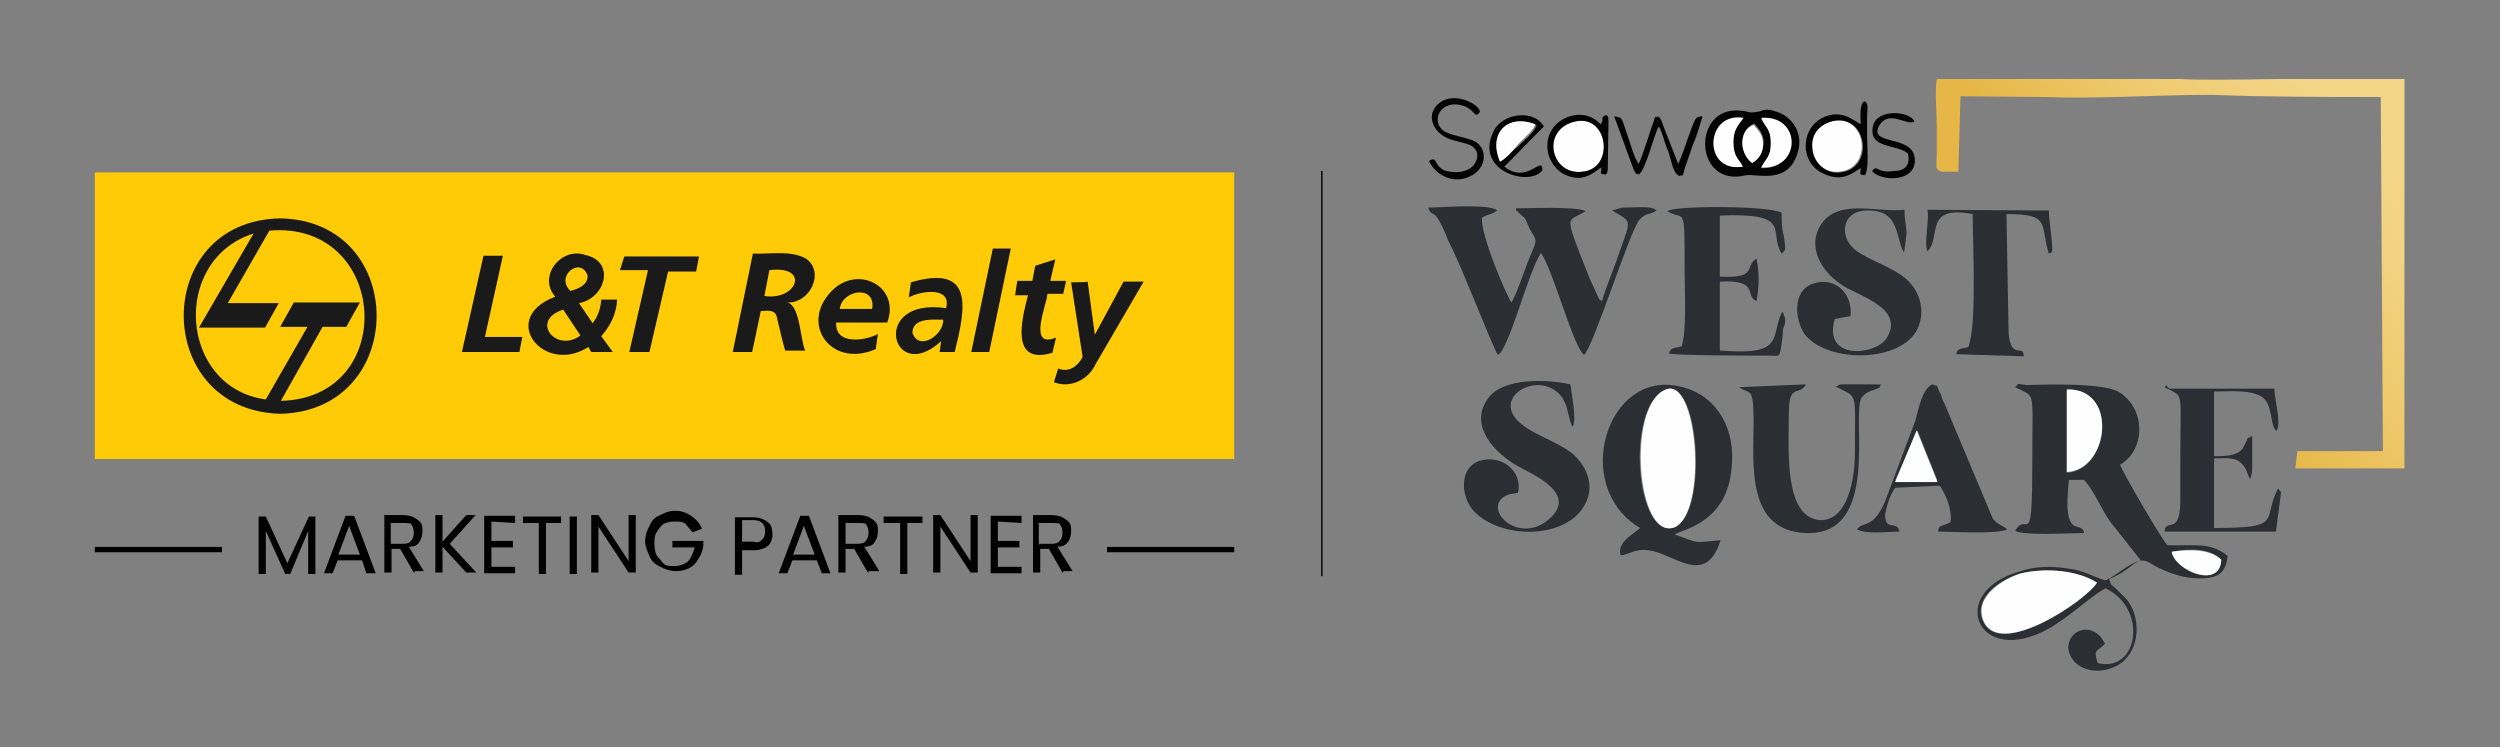 <?xml version="1.0" encoding="utf-8"?>
<!-- Generator: Adobe Illustrator 25.4.1, SVG Export Plug-In . SVG Version: 6.00 Build 0)  -->
<svg version="1.1" id="Layer_1" xmlns="http://www.w3.org/2000/svg" xmlns:xlink="http://www.w3.org/1999/xlink" x="0px" y="0px"
	 viewBox="0 0 348 104" style="enable-background:new 0 0 348 104;" xml:space="preserve">
<rect x="0" y="0" width="348" height="104" fill="#808080" stroke="none"/>
<style type="text/css">
	.st0{fill-rule:evenodd;clip-rule:evenodd;fill:#2B2E33;}
	.st1{fill-rule:evenodd;clip-rule:evenodd;fill:#030303;}
	.st2{fill-rule:evenodd;clip-rule:evenodd;fill:#FEFEFE;}
	.st3{clip-path:url(#SVGID_00000074415237428722913720000002384590854376946860_);}
	.st4{fill:url(#SVGID_00000078756738186575464490000002075461708060685485_);}
	.st5{fill:#FFCA06;}
	.st6{fill-rule:evenodd;clip-rule:evenodd;fill:#1A1A1A;}
	.st7{fill:#1A1A1A;}
	.st8{fill:none;stroke:#000000;stroke-width:0.744;stroke-miterlimit:10;}
</style>
<g>
	<g>
		<path class="st0" d="M208.5,49.4c1.5-0.6,4.2-11.5,6-14.2c1.7,2.4,4.5,13.1,6,14.2c1.3-1.1,6.3-17.1,7.7-18.8
			c1-1.1,1.4-0.6,2.4-1.3c-0.8-0.7-2.4-0.4-4.8-0.4l-1.4,0.4c2.8,1.7,2.7,1,1,5.9c-0.8,2.4-1.8,4.6-2.4,6.7
			c-0.6-0.4-0.3-0.1-0.6-0.7l-1.1-2.4c-3.8-9.6-3.2-7.7-0.6-9.4c-1-0.7-8.3-0.4-9.7-0.4c0.3,1-0.1,0,0.4,0.6c1,1,0.7,0.3,1.5,2.2
			c1,1.7,1.1,1.5,0.3,3.4c-1,2.2-1.7,4.9-2.8,6.9c-0.8-1.1-4.4-9.7-4.1-11.8c1-0.6,1.4-0.4,2.1-1c-1-1-8.1-0.4-9.6-0.4
			c0.7,1.8,0.7-0.7,2.8,4.6C203.4,36.9,207.5,47.7,208.5,49.4"/>
		<g>
			<path class="st1" d="M250.3,21c0.7-2.4-0.8-4.9-3.2-5.5c-0.7-0.3-1.5-0.3-2.1,0c-1.8,0.3-1,0.1-2.7-0.1c-6.9-0.7-6.5,10.8,0.7,9
				C244.4,24.1,249.1,25.9,250.3,21 M242.6,23.2c-5.6,0.8-5.3-7.7,0-6.7c-0.7,1-1.4,1.5-1.4,3.4C241.3,22,242.2,22.1,242.6,23.2
				L242.6,23.2z M246.5,19.9c0-2.1-0.7-2.1-1.4-3.4c5.6-0.4,5.6,7.2,0,6.9C245.7,22.1,246.5,22,246.5,19.9L246.5,19.9z M243.9,22.7
				c-2-1.5-1.7-4.8,0.3-5.5c0.6,0.7,1.4,1.5,1.3,2.9C245.3,21.1,244.9,22.1,243.9,22.7z"/>
			<path class="st2" d="M219.3,16.9c-4.9,1-3.4,7.6,1,7C224.8,23.4,223.9,15.9,219.3,16.9"/>
			<path class="st2" d="M255.3,16.8c-1.8,0.3-3.4,1.7-3.2,3.9c0.3,2,2,3.4,3.9,3.2C260.7,23.5,259.9,16.1,255.3,16.8"/>
			<path class="st1" d="M233.8,24.5c0.7-0.3,0.3,0.3,0.7-1l1.1-3.2c0.6-1.4,1-2.8,1.4-4.1c-1.1,0-1,0.3-2,2.9
				c-0.4,1.1-0.8,2.5-1.4,3.7l-2-5.1c-0.3-0.8-0.3-1.1-0.8-1.5c-0.6,0.3-0.3-0.3-0.6,0.7c-0.3,0.6-1.5,4.8-2.1,5.9
				c-0.7-1-1-2.4-1.4-3.5c-1.1-3.1-0.7-2.9-2-3.1l2.7,7.4c0.6,1-0.1,0.3,0.7,0.7c1-0.6,2.1-5.5,2.8-6.7c0.6,1,0.8,2.4,1.3,3.4
				C232.8,22.8,232.9,24.2,233.8,24.5"/>
			<path class="st1" d="M259,17.3c-1.3-0.8-2.8-2-5.1-1c-3.4,1.5-3.4,6.5,0,7.9c2.4,1.1,3.7,0.1,5.1-0.8c0,1.1-0.3,0.8,0.6,1
				c0.6-1,0.3-4.1,0.3-5.5c0-1,0-1.8,0-2.8c0-0.8,0.3-1.8-0.4-2C258.8,14.5,259,16.5,259,17.3 M255.4,16.8c4.6-0.7,5.5,6.7,0.8,7.2
				c-2,0.3-3.7-1.3-3.9-3.2C252,18.6,253.4,17.2,255.4,16.8L255.4,16.8z"/>
			<path class="st1" d="M222.8,17.3c-2.5-2.8-7.4-0.8-7.4,2.9c-0.1,1.7,1,3.4,2.4,4.1c2.4,1.1,3.7,0,5.1-1c0,1.1-0.3,0.8,0.6,1
				c0.3-0.3,0,0.3,0.3-0.6l0.1-6.9c-0.1-0.8,0.1-0.3-0.3-0.8C222.5,16.5,223.5,16.4,222.8,17.3 M219.3,16.9c4.6-1,5.5,6.6,1,7
				C215.8,24.5,214.4,18,219.3,16.9L219.3,16.9z"/>
			<path class="st1" d="M214.9,17.6c-1.4-2.5-5.9-1.8-7,0.7c-2.7,5.5,4.9,7.7,6.7,5.5c0.3-0.4,0,0.3,0.1-0.4l-0.1-0.3
				c-0.3-0.1-0.1-0.1-0.4,0c-0.6,0.1-2.4,2-4.8,0.1L214.9,17.6z M208.8,22.5c-1.7-4.1,1.1-6.7,5.1-5.1c-0.3,1-1.7,2.1-2.4,2.8
				C210.6,20.9,209.5,22.1,208.8,22.5z"/>
			<path class="st1" d="M198.9,22.4c1,2.1,3.5,3.2,5.6,2.2c2.5-1,2.8-4.2,0.4-5.1c-1.1-0.4-2.4-0.6-3.4-1c-2.5-1-1.4-4.5,1.7-3.9
				c2.1,0.4,2,2,2.7,1.1c0.7-0.7-3.1-3.2-5.5-1.4c-2,1.5-1.1,4.2,1.5,5.1c0.8,0.3,2.8,0.6,3.2,1.1c1.1,1,0.3,2.4-0.4,2.9
				c-1.1,0.7-2.4,0.7-3.7,0.3C199.4,22.8,200.2,21.7,198.9,22.4"/>
			<path class="st2" d="M242.6,23.2c-0.6-1.1-1.3-1.4-1.3-3.4c0-1.8,0.7-2.4,1.4-3.4C237.4,15.5,236.9,24.1,242.6,23.2"/>
			<path class="st2" d="M246.5,19.9c0,2-0.7,2.1-1.3,3.4c5.6,0.3,5.6-7.3,0-6.9C245.7,17.8,246.5,17.9,246.5,19.9"/>
			<path class="st2" d="M208.8,22.5c0.7-0.3,2-1.7,2.5-2.4c0.6-0.7,2.1-1.8,2.4-2.8C209.9,15.8,207.1,18.5,208.8,22.5"/>
			<path class="st1" d="M260.6,23.8c1.1,1.5,6.5,1.7,5.9-2c-0.6-3.1-6.7-1.5-4.8-4.5c1.4-2,3.8,0.3,4.8-0.4
				c-0.7-1.5-5.3-1.8-5.8,0.7c-0.6,3.2,3.4,2.4,4.9,3.8c0.3,1.5-0.3,2.4-2,2.4C261.2,24.2,261.4,22.8,260.6,23.8"/>
			<path class="st2" d="M243.9,22.7c1-0.6,1.5-1.5,1.5-2.4c0.1-1.5-0.7-2.2-1.3-2.9C242.2,18,241.9,21.1,243.9,22.7"/>
		</g>
		<g>
			<g>
				<g>
					<g>
						<defs>
							<path id="SVGID_1_" d="M284.3,13.5c7.7,0.3,15.7-0.3,23.5-0.3c7.7,0.3,15.7,0.3,23.6,0.3l0.3,49.3h-11.9l-0.3,2.4h15.2
								l0.1-54.5c-10.7,0.1-26.4,0.6-31.3,0.3h-33.9c-0.3,2,0,4.4,0,6.5c0,1.1,0,2.4,0,3.5c0,2.7-0.3,2.4,0.6,2.9h2.4l0.3-10.5
								L284.3,13.5z"/>
						</defs>
						<clipPath id="SVGID_00000065790582776741483980000008553584562518216108_">
							<use xlink:href="#SVGID_1_"  style="overflow:visible;"/>
						</clipPath>
						<g style="clip-path:url(#SVGID_00000065790582776741483980000008553584562518216108_);">
							
								<linearGradient id="SVGID_00000116952191807914802250000013125697317410284200_" gradientUnits="userSpaceOnUse" x1="327.778" y1="665.202" x2="298.095" y2="689.356" gradientTransform="matrix(1 0 0 1 0 -648)">
								<stop  offset="0" style="stop-color:#F4D688"/>
								<stop  offset="0.22" style="stop-color:#F2D280"/>
								<stop  offset="0.57" style="stop-color:#EEC86B"/>
								<stop  offset="0.98" style="stop-color:#E6B849"/>
								<stop  offset="1" style="stop-color:#E6B747"/>
							</linearGradient>
							
								<rect x="269.2" y="11" style="fill:url(#SVGID_00000116952191807914802250000013125697317410284200_);" width="65.5" height="54.5"/>
						</g>
					</g>
				</g>
			</g>
		</g>
		<path class="st0" d="M255.4,44.4l2.2-0.4c0.3-3.1-2.1-5.6-5.3-4.5c-2.9,1.1-2.4,5.1-1.1,7c2.8,3.8,12.6,4.2,15.5-0.3
			c1.4-2.4,0.8-5.5-1.4-7.4c-2-1.7-4.8-2.4-6.9-3.9c-2.5-1.8-2.1-5.6,1.5-5.6c4.6-0.1,3.9,3.7,5.1,5.8c0.1-0.1,0.1-0.3,0.1-0.3
			l0.3-2.4c-0.1-1.1-0.3-2.1-0.3-3.2c-3.7,0.4-8.6-1.4-11.2,1.5c-2.4,2.8-1.1,6.7,2.7,9.1c2.4,1.5,8.6,3.2,6,7.3
			C261,49.5,253.7,50.2,255.4,44.4"/>
		<path class="st0" d="M232.1,29.4c2.4,1.5,2.4-1.4,2.4,8.3c0,3.2,0.3,8.1-0.4,10.5c-1,0.3-1.5,0.1-1.8,1c1,0.3,11.2,0.3,13.9,0.3
			c1.4,0,1.5,0.3,1.7-1c0.1-0.6,0.3-2,0.3-2.7c0.1-0.3,0.3-0.7,0.3-1.1c0-0.3,0-0.4-0.1-0.6c-0.3-0.8,0-0.3-0.3-0.7
			c-1,1.7-0.6,3.8-2.1,4.8c-1.5,1-4.8,0.7-6.6,0.6v-9.6c5.6-0.3,3.4,2,5.1,2.7c0.4-2,0.4-4.1,0-5.9c-1.7,1,0.3,2.8-5.1,2.5V30
			c10.3-0.4,6.7,2.2,8.6,5.3c0.6-0.6,0.6-0.3,0.3-2.5c-0.3-1-0.3-2.1-0.3-3.2C246.1,28.6,232.9,28.6,232.1,29.4"/>
		<path class="st0" d="M268.3,35c2-2-0.6-6.5,6.3-5.2c0,4.4,0.6,15.3-0.6,18.5c-1,0.3-1.5,0.1-1.7,1l9.4,0.3c0-1.8-1.7,0.6-2.1-3.1
			l-0.3-16.7c6.3,0,4.6,1.4,5.9,5.5c0.3-0.3,0.7,0.6,0.3-2.8c-0.1-1.1-0.3-2.1-0.3-3.2l-16.9-0.1C268.6,30.5,267.8,33.8,268.3,35"/>
		<g>
			<path class="st0" d="M280.5,53.9c2.9,1.5,2.4,0,2.4,10c0,13.5-0.7,7-2.4,10c1.4,0.7,7.4,0.3,9.6,0.3c-0.3-2-3.1,1.4-2.1-7.4h2.1
				c1.4,1.5,2.4,4.1,3.7,5.9l4.2,5.3c-2,0.6-3.2,2-4.9,2.8c-2-0.6-2.9-1.4-5.5-1.7c-2.1-0.3-4.2-0.3-6.3,0.4
				c-10.4,2.8-6.2,13.6,3.9,8c3.4-2,5.9-4.6,7.9-5.6c5.9,2.8,4.6,11.8-1.1,10.4c-0.7-2.1,0-1.5,1-2.7c-1.5-3.2-5.1-2.1-5.1,0.6
				c0.3,2.7,3.4,3.8,6,2.8c3.9-1.3,4.5-6.7,2.1-9.6c-0.4-0.4-0.8-0.8-1.3-1.3c-1-1-0.7-0.3-1.1-1.5c3.7-1.5,3.7-3.5,5.9-2.1
				c0.6,0.4,1.3,0.7,2,1c1.7,0.7,3.4,1.1,5.2,1c2.4-0.1,3.1-1,3.4-3.1c-2.4-2-4.6-1.4-8.4-1.5c-1.1-1.3-6-9.8-6.6-11.2
				c3.5-2,3.7-7.7-0.1-10.1c-2-1.3-9.8-1.1-12.9-1C280.5,53.4,281.2,53.3,280.5,53.9 M287.7,54.3c7.2-0.3,5.9,11.2,0,11.5V54.3z
				 M309.2,77.9c-0.3,4.2-6.5,1.5-6.9-1.1C305,76.3,307.6,76.3,309.2,77.9L309.2,77.9z M291.9,81.1c-1.4,2.4-13.6,10.8-15.9,5.3
				c-1.4-3.4,2.8-5.9,5.3-6.6C284.9,79,289.2,79.4,291.9,81.1z"/>
			<path class="st0" d="M233.1,74.4c1.3-0.8,7.7-1.7,8-10.1c0.3-5.5-2.8-9.6-7.3-10.5c-10.1-2.4-15.2,13.9-5.5,19.7
				c-1.1,1-2.8,1.7-2.8,3.4l0.1,0.4c0.8,0,2.2-1,3.8-0.7c3.5,0.3,8,5.3,10.1-1.4C235.4,75.6,236.6,75.6,233.1,74.4 M231.7,54.3
				c4.8-2.4,6.2,17.1,1.4,19.1C227.6,75.2,226.3,56.7,231.7,54.3L231.7,54.3z"/>
			<path class="st0" d="M211.3,68.6c0.7-2.9-2.2-5.5-5.5-4.4c-2.8,1.1-2.4,5.1-0.6,7c3.8,3.9,12.5,3.8,15.2-0.6
				c2-3.1,0.1-6.2-1.7-7.6c-1.8-1.4-4.9-2.4-6.7-3.8c-5.1-3.8,2.5-8.1,5.5-3.8c0.3,0.6,0.6,1.1,0.7,1.8l0.4,1.5
				c0.3,0.7,0,0.3,0.3,0.7c0.6-1-0.1-4.2-0.3-5.9c-3.2-0.7-9.4-1-11.5,2c-2.7,3.8,1,7.6,4.2,9.4c1.7,1,9,3.9,3.9,7.7
				c-4.4,3.2-9.3-2.4-5.1-3.8L211.3,68.6z"/>
			<path class="st0" d="M301.3,53.9c2.8,1.5,2.2,0,2.2,10c0,2,0,4.1,0,6c-0.1,4.8-2,2.1-2.2,4.1h15.5l0.6-4.5
				c0.1-1.3,0.3-0.7-0.3-1.5l-0.3,0.6c-1.7,3.9,0.8,4.9-8.6,4.9v-9.7c2.1,0,3.4-0.3,4.4,1.5l0.6,1.4c0.4-0.7,0.3-2,0.3-2.8
				c0-1.1,0-2.1,0-3.2c-1.1,0.6-0.3-0.1-1,1.1c-0.3,0.6-0.3,0.7-0.8,1.1c-1,0.6-2.2,0.6-3.5,0.6v-9c2.1,0,4.9-0.3,6.6,0.7
				c1.7,1.1,1.1,4.1,2.1,4.8c0.7-1.1-0.3-4.4-0.3-5.9h-14.6C301.3,53.7,301.9,53.4,301.3,53.9"/>
			<path class="st0" d="M261.7,53.9c-0.3-0.3,1.1-0.4-1.3-0.4h-4.2c-0.7,0.3-0.4,0.3-0.7,0.3c3.2,1.7,2.7,0.3,2.7,9.3
				c0,3.8-1.1,9.4-4.8,9.3c-5.1-0.3-4.4-9.7-4.4-14.7c0-4.6,1.4-2.4,2.4-4.2l-9.3,0.4c1.5,1.1,2-0.3,2,4.8c0,5.8-1.1,15.2,7.3,15.5
				c10.4,0.4,6.3-16.2,7.7-18.8C259.9,54.3,260.9,54.4,261.7,53.9"/>
			<path class="st0" d="M258.5,73.7c1.4,0.7,4.2,0.3,5.9,0.3c-0.3-1.7-2,0.1-2-2.4c0.3-1.4,0.6-2.5,1.4-3.7l6.2-0.3
				c0.8,1.1,1.8,3.4,1.5,5.1c-1.1,0.6-1.7,0.3-1.7,1.3c2.1,0,8,0.4,9.6-0.3c-0.6-0.6-1.3-0.6-2-1.5L270.6,56c-0.3-0.3-0.3-1-0.6-1.4
				c-0.7-1.4,0.1-0.6-1-1.1c-1.5,0.6-2,3.8-2.4,5.1l-4.2,11.2C260.7,73.8,259.2,72.5,258.5,73.7 M266.9,59.9l2.8,7h-5.9L266.9,59.9z
				"/>
			<path class="st2" d="M231.7,54.3c-5.3,2.5-3.8,21.1,1.4,19.1C237.8,71.3,236.3,51.9,231.7,54.3"/>
			<path class="st2" d="M291.9,81.1c-2.7-1.7-7-2.1-10.5-1.3c-2.4,0.7-6.7,3.2-5.3,6.6C278.3,91.8,290.5,83.5,291.9,81.1"/>
			<path class="st2" d="M287.7,65.7c5.9-0.3,7.2-11.7,0-11.5V65.7z"/>
			<polygon class="st2" points="263.8,67.1 269.7,67.1 266.8,59.9 			"/>
			<path class="st2" d="M309.2,77.9c-1.5-1.4-4.2-1.5-6.9-1.1C302.7,79.4,309.1,82.1,309.2,77.9"/>
		</g>
	</g>
	<rect x="183.9" y="23.8" width="0.2" height="56.4"/>
	<g>
		<g>
			<rect x="13.2" y="24" class="st5" width="158.6" height="39.9"/>
			<g>
				<path class="st6" d="M37,55.6l5.8-10.1H39l1.9-3.4h9.2l-1.9,3.4h-3.3l-5.8,10.3c16.5-0.4,15-25.1-1.6-23.7l-5.8,10.1h7.1
					l-1.9,3.4h-9.2l7.6-13.1C23.7,36.2,25,54,37,55.6 M39,30.4c17.9,0.3,17.9,26.8,0,27.2C21.1,57.1,21.1,30.7,39,30.4L39,30.4z"/>
				<path class="st7" d="M149.1,39.3l1.6,10.4c-0.7,1.3-1.9,2.2-3.4,1.6l-0.6,1.9c2.2,0.9,4.8-0.3,5.8-2.5l6.7-11.5h-2.8l-4,7.4l0,0
					l-1-7.4C151.3,39.3,149.1,39.3,149.1,39.3z M141.3,41.1h1.8c-0.9,3.4-2.5,9.8,3.4,8L147,47c-4,1.6-1.3-4.5-1.2-6.1h2.2l0.4-1.8
					h-2.2l0.7-3l-2.8,0.9l-0.4,2.1h-2.1L141.3,41.1z M135.2,49h2.5l3-14.4h-2.5L135.2,49z M127,46.3c0.1-2.1,2.8-1.8,4.3-1.8
					C131.4,46.6,127.9,49,127,46.3z M130.8,49h2.1c1.5-6.1,2.8-12.3-6.1-9.7l-0.3,2.1c1.6-0.9,6-1.6,5.2,1.5
					c-10.7-1.6-7.6,10.9-0.7,4.6l0,0L130.8,49z M116.9,43c0.3-2.7,5.1-3.4,4.5,0H116.9z M123.5,44.9c1.8-4.8-3.6-7.9-7.3-4.8
					c-5.2,4.6-0.7,11.3,5.7,8.5l0.3-2.1c-1.9,1-6,1.5-5.8-1.6H123.5L123.5,44.9z M107.1,37.6c5.7-0.7,3.9,4.3-0.7,3.6L107.1,37.6z
					 M102,49h2.7l1.2-5.7c0.7,0,1.9-0.3,2.2,0.7c0.3,1.2,0.9,3.9,1.2,4.8h2.8c-0.7-1.2-0.7-6.7-2.7-6.7l0,0c3.3,0.3,5.5-4.2,2.8-6.1
					c-2.1-1.2-5.1-0.6-7.4-0.7L102,49z M86.3,37.6h3.9L87.6,49h2.8L93,37.8h3.9l0.4-2.1H86.9L86.3,37.6z M81.8,38.4
					c0,1.3-1.3,1.8-2.4,2.1C77.2,38.4,80.9,35.6,81.8,38.4z M80.8,46.7c-3.4,2.5-7.1-2.1-2.4-3.6L80.8,46.7z M82.3,49h3l-1.6-2.2
					c1.3-1.5,2.1-3.1,2.2-5.1h-2.2c-0.1,1.2-0.4,2.2-1.2,3.3l-1.9-2.8c3.7-0.7,5.1-5.8,0.9-6.7c-3.4-1.2-6.7,3-4.2,5.8
					c-8,3-1.6,11,4.6,7L82.3,49z M64.3,49h8l0.4-2.1h-5.2l2.5-11.3h-2.7L64.3,49z"/>
			</g>
		</g>
		<g>
			<g>
				<path d="M43.9,71.9v8h-1v-6l-2.5,6h-0.7l-2.7-6v6h-1v-8H37l3,6.5l3-6.5H43.9z"/>
				<path d="M50.4,78H47l-0.7,1.8h-1.2l3-8h1.2l3,8H51L50.4,78z M50.1,77.2l-1.5-4l-1.5,4H50.1z"/>
				<path d="M57.6,79.7l-1.9-3.3h-1.2v3.3h-1v-8h2.5c0.6,0,1.2,0.1,1.6,0.3c0.4,0.3,0.7,0.4,0.9,0.7c0.3,0.3,0.3,0.7,0.3,1.2
					c0,0.6-0.1,1-0.4,1.5s-0.7,0.7-1.5,0.7l2.1,3.4h-1.3V79.7z M54.4,75.7h1.6c0.6,0,1-0.1,1.2-0.4c0.3-0.3,0.4-0.7,0.4-1.2
					s-0.1-0.7-0.4-1.2c-0.3-0.1-0.7-0.1-1.2-0.1h-1.6V75.7z"/>
				<path d="M64.9,79.7l-3.3-3.6v3.6h-1v-8h1v3.7l3.3-3.7h1.3l-3.6,4l3.7,4L64.9,79.7L64.9,79.7z"/>
				<path d="M68.4,72.6v2.7h3v0.9h-3v2.7h3.3v0.9h-4.3v-8h4.3v1L68.4,72.6L68.4,72.6z"/>
				<path d="M78.1,71.9v0.9H76v7.1h-1v-7.1h-2.2v-0.9H78.1z"/>
				<path d="M80.3,71.9v8h-1v-8H80.3z"/>
				<path d="M88.5,79.7h-1l-4.2-6.4v6.4h-1v-8h1l4.2,6.4v-6.4h1V79.7z"/>
				<path d="M96.4,74.1c-0.3-0.4-0.6-0.7-1-1.2c-0.4-0.3-0.9-0.3-1.5-0.3s-1,0.1-1.5,0.3c-0.4,0.3-0.7,0.7-1,1.2
					c-0.3,0.4-0.3,1-0.3,1.6s0.1,1.2,0.3,1.6c0.3,0.4,0.6,0.7,1,1.2c0.4,0.3,0.9,0.3,1.5,0.3c0.7,0,1.5-0.3,1.9-0.7s0.7-1.2,0.9-1.9
					h-3.1v-0.9h4.3V76c-0.1,0.7-0.3,1.2-0.7,1.8c-0.3,0.6-0.7,1-1.3,1.3c-0.6,0.3-1.2,0.4-1.9,0.4s-1.5-0.3-2.1-0.6
					s-1.2-0.7-1.5-1.5c-0.3-0.7-0.6-1.3-0.6-2.1s0.3-1.5,0.6-2.1c0.3-0.7,0.7-1.2,1.5-1.5c0.6-0.3,1.2-0.6,2.1-0.6s1.6,0.3,2.2,0.7
					s1.2,1,1.5,1.8L96.4,74.1L96.4,74.1z"/>
				<path d="M107,75.9c-0.4,0.4-1.2,0.7-2.1,0.7h-1.6V80h-1v-8h2.5c0.9,0,1.6,0.3,2.1,0.7s0.6,0.9,0.6,1.5
					C107.6,74.8,107.4,75.4,107,75.9z M106.1,75.1c0.3-0.3,0.4-0.6,0.4-1.2c0-1-0.6-1.5-1.6-1.5h-1.6v3h1.6
					C105.5,75.6,105.8,75.4,106.1,75.1z"/>
				<path d="M113.7,78h-3.4l-0.7,1.8h-1.2l3-8h1.2l3,8h-1.2L113.7,78z M113.4,77.2l-1.5-4l-1.5,4H113.4z"/>
				<path d="M120.8,79.7l-1.9-3.3h-1.2v3.3h-1v-8h2.7c0.6,0,1.2,0.1,1.6,0.3c0.4,0.3,0.7,0.4,0.9,0.7c0.3,0.3,0.3,0.7,0.3,1.2
					c0,0.6-0.1,1-0.4,1.5s-0.7,0.7-1.5,0.7l2.1,3.4h-1.5V79.7z M117.7,75.7h1.6c0.6,0,1-0.1,1.2-0.4c0.3-0.3,0.4-0.7,0.4-1.2
					s-0.1-0.7-0.4-1.2c-0.3-0.1-0.7-0.1-1.2-0.1h-1.6V75.7z"/>
				<path d="M128.4,71.9v0.9h-2.1v7.1h-1v-7.1H123v-0.9H128.4z"/>
				<path d="M136.1,79.7h-1l-4.2-6.4v6.4h-1v-8h1l4.2,6.4v-6.4h1V79.7z"/>
				<path d="M138.9,72.6v2.7h3v0.9h-3v2.7h3.3v0.9h-4.3v-8h4.3v1L138.9,72.6L138.9,72.6z"/>
				<path d="M147.9,79.7l-1.9-3.3h-1.2v3.3h-1v-8h2.5c0.6,0,1.2,0.1,1.6,0.3c0.4,0.3,0.7,0.4,0.9,0.7c0.3,0.3,0.3,0.7,0.3,1.2
					c0,0.6-0.1,1-0.4,1.5c-0.3,0.4-0.7,0.7-1.5,0.7l2.1,3.4h-1.3V79.7z M144.7,75.7h1.6c0.6,0,1-0.1,1.2-0.4
					c0.3-0.3,0.4-0.7,0.4-1.2s-0.1-0.7-0.4-1.2c-0.3-0.1-0.7-0.1-1.3-0.1h-1.6v3H144.7z"/>
			</g>
			<line class="st8" x1="13.2" y1="76.5" x2="30.9" y2="76.5"/>
			<line class="st8" x1="154.1" y1="76.5" x2="171.8" y2="76.5"/>
		</g>
	</g>
</g>
</svg>
